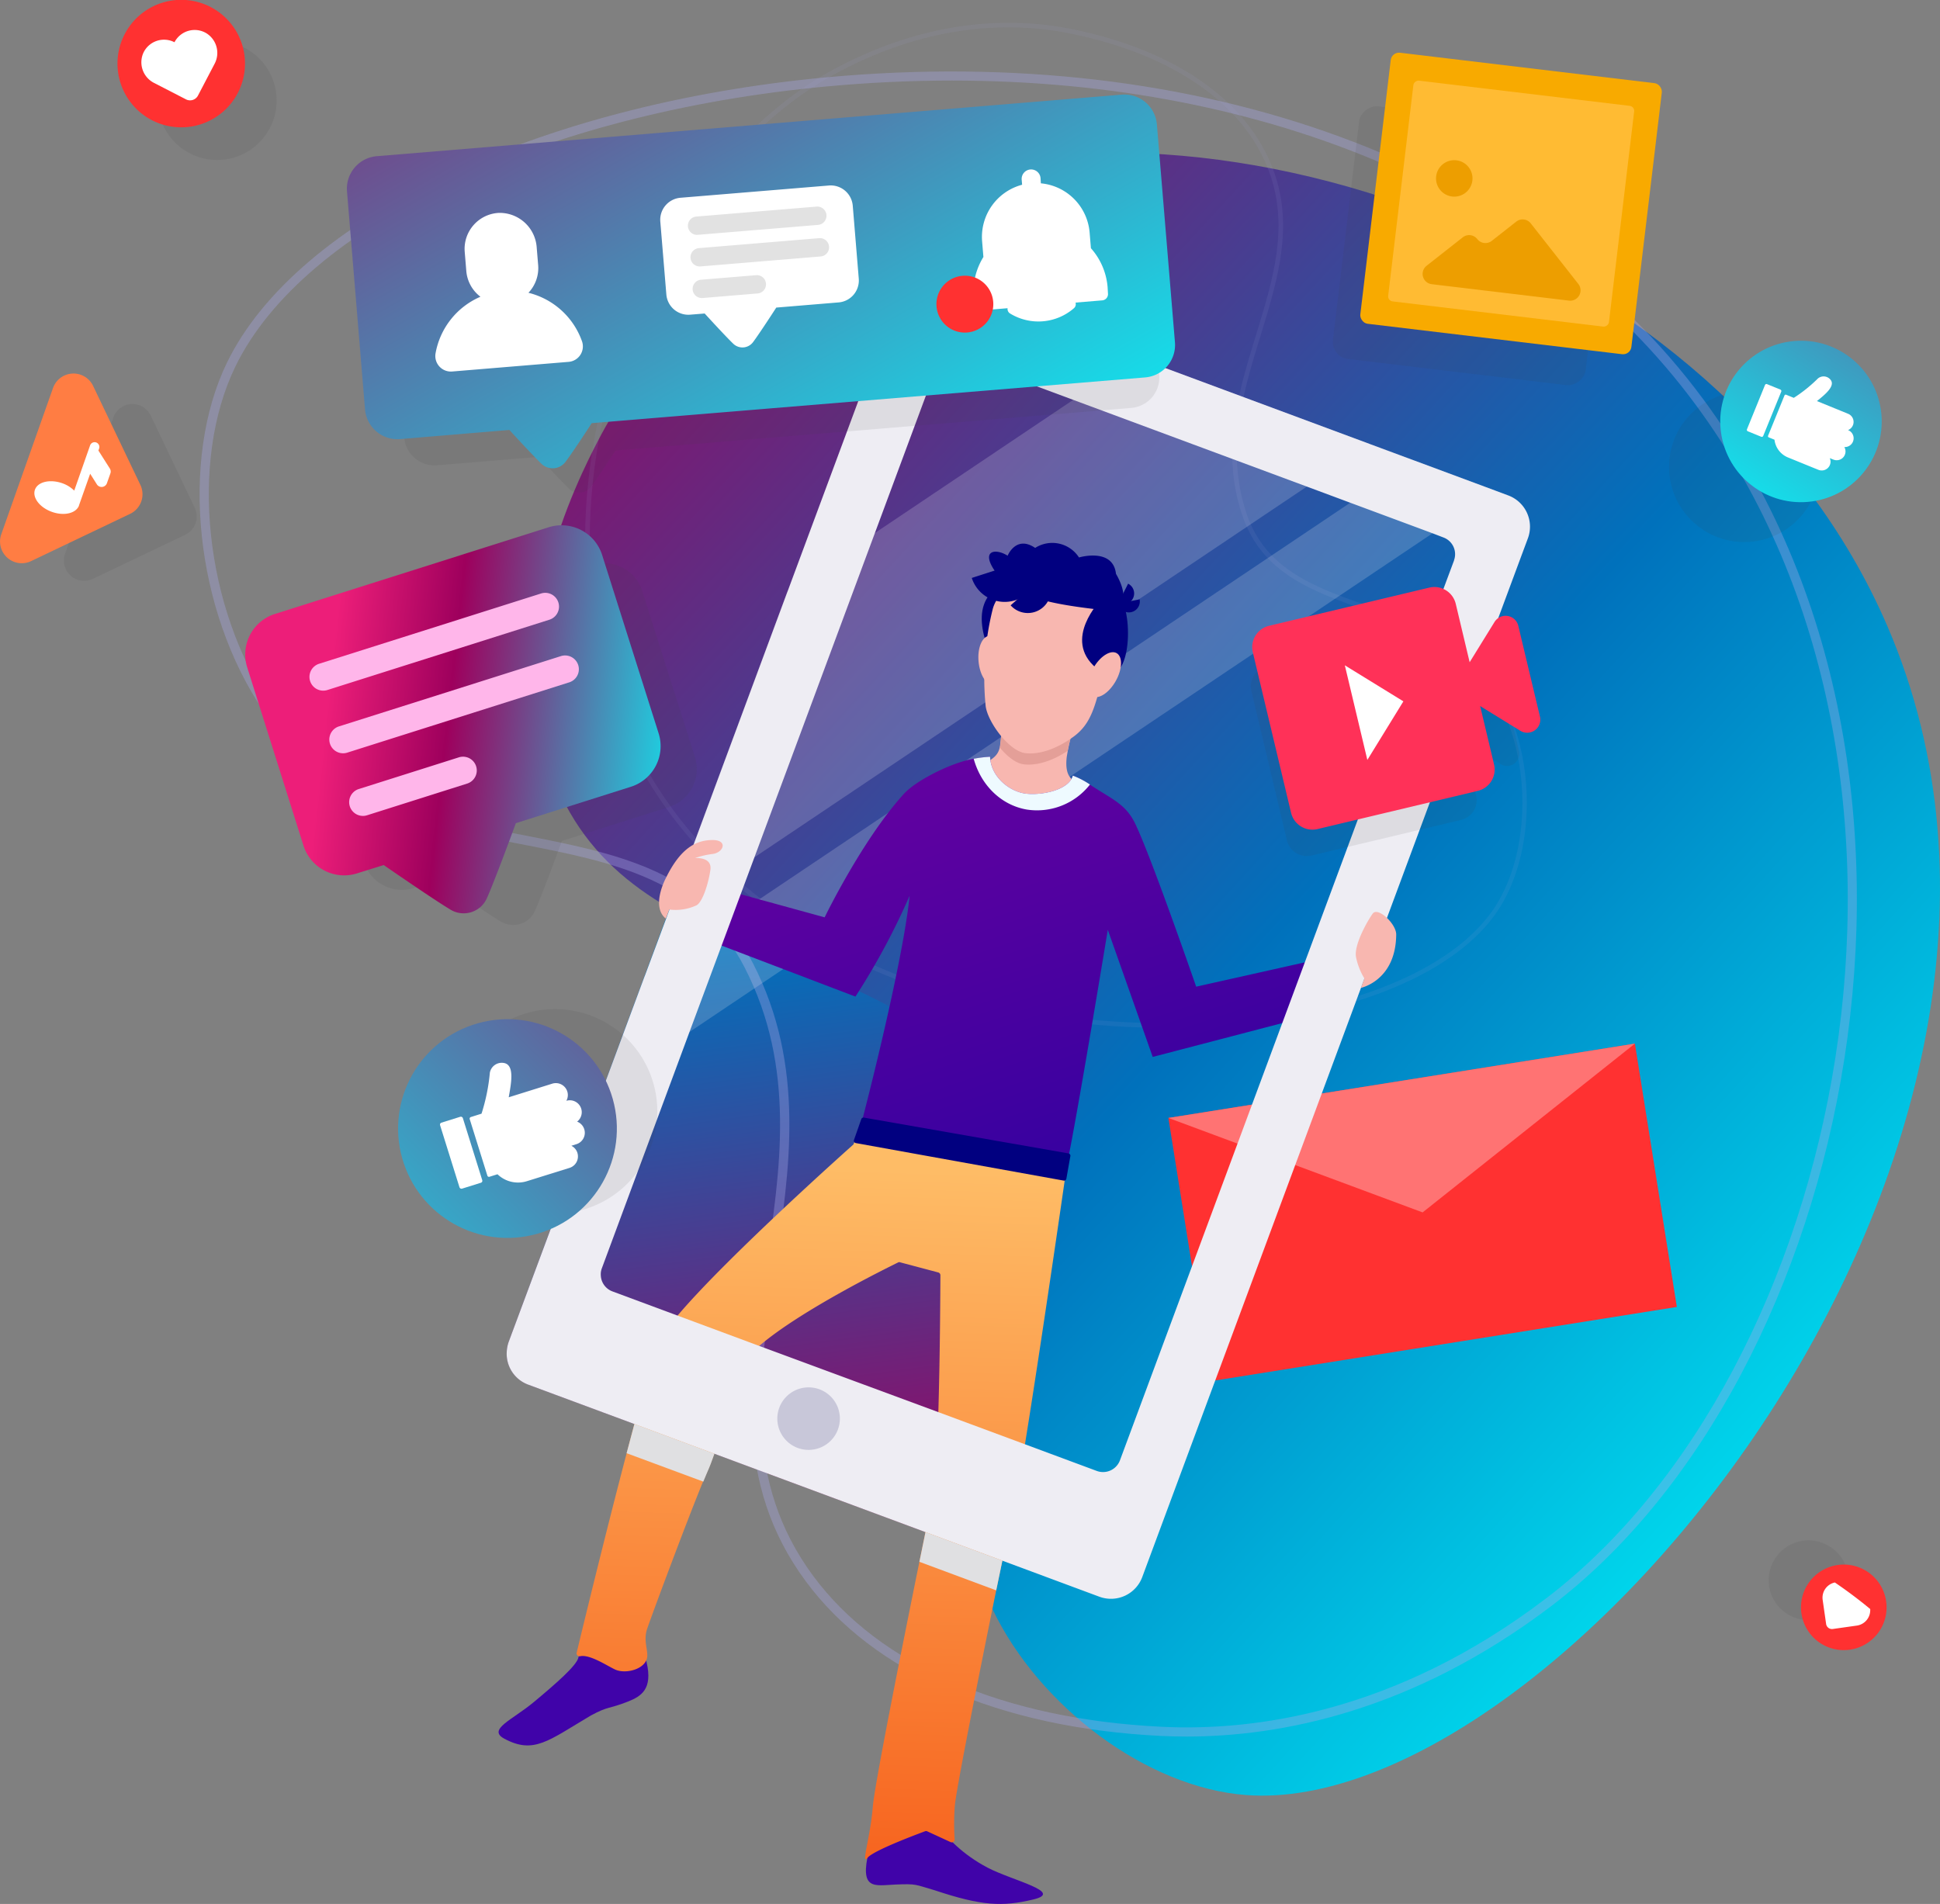 <svg xmlns="http://www.w3.org/2000/svg" xmlns:xlink="http://www.w3.org/1999/xlink" viewBox="0 0 465.21 456.64"><rect x="0" y="0" width="465.21" height="456.64" fill="#808080" stroke="none"/><defs><style>.cls-1{isolation:isolate;}.cls-2{fill:url(#Gradient_bez_nazwy_17);}.cls-3{fill:url(#Gradient_bez_nazwy_17-2);}.cls-4,.cls-5{fill:#aaaae8;mix-blend-mode:color-dodge;}.cls-4{opacity:0.35;}.cls-5{opacity:0.09;}.cls-17,.cls-6{fill:#eeedf3;}.cls-6{opacity:0.2;}.cls-7{fill:#ff3131;}.cls-8{fill:#ff7373;}.cls-9{fill:#010080;}.cls-10{fill:#f8b7b0;}.cls-11{fill:#e49f98;}.cls-12{fill:#77d2ff;}.cls-13{fill:url(#Gradient_bez_nazwy_16);}.cls-14{fill:#4003a9;}.cls-15{fill:url(#Gradient_bez_nazwy_10);}.cls-16{fill:#eefaff;}.cls-18,.cls-21{mix-blend-mode:multiply;}.cls-19{fill:#e0e0e2;}.cls-20{fill:#c8c7d9;}.cls-21{fill:#3f3f3f;opacity:0.1;}.cls-22{fill:url(#Gradient_bez_nazwy_21);}.cls-23{fill:#fff;}.cls-24{fill:#e2e2e2;}.cls-25{fill:#f8aa00;}.cls-26{fill:#fb3;}.cls-27{fill:#ed9e00;}.cls-28{fill:url(#Gradient_bez_nazwy_114);}.cls-29{fill:#ffb6ea;}.cls-30{fill:#ff3158;}.cls-31{fill:#ff7d43;}.cls-32{fill:url(#Gradient_bez_nazwy_114-2);}.cls-33{fill:url(#Gradient_bez_nazwy_114-3);}</style><linearGradient id="Gradient_bez_nazwy_17" x1="242.51" y1="112.65" x2="291.41" y2="486.8" gradientUnits="userSpaceOnUse"><stop offset="0" stop-color="aqua"/><stop offset="0.37" stop-color="#0071bc"/><stop offset="0.76" stop-color="#9e005d"/><stop offset="1" stop-color="#ed1e79"/></linearGradient><linearGradient id="Gradient_bez_nazwy_17-2" x1="499.95" y1="421.51" x2="19.02" y2="-20.29" xlink:href="#Gradient_bez_nazwy_17"/><linearGradient id="Gradient_bez_nazwy_16" x1="279.3" y1="320.12" x2="238.96" y2="198.73" gradientUnits="userSpaceOnUse"><stop offset="0" stop-color="#3301a0"/><stop offset="1" stop-color="#6a01a0"/></linearGradient><linearGradient id="Gradient_bez_nazwy_10" x1="210.66" y1="481.4" x2="216.16" y2="313.07" gradientUnits="userSpaceOnUse"><stop offset="0" stop-color="#f7631e"/><stop offset="1" stop-color="#febc66"/></linearGradient><linearGradient id="Gradient_bez_nazwy_21" x1="251.95" y1="188.49" x2="127.08" y2="-30.45" gradientUnits="userSpaceOnUse"><stop offset="0" stop-color="aqua"/><stop offset="1" stop-color="#9e005d"/></linearGradient><linearGradient id="Gradient_bez_nazwy_114" x1="189.86" y1="211.08" x2="95.97" y2="200.81" gradientUnits="userSpaceOnUse"><stop offset="0" stop-color="aqua"/><stop offset="0.69" stop-color="#9e005d"/><stop offset="1" stop-color="#ed1e79"/></linearGradient><linearGradient id="Gradient_bez_nazwy_114-2" x1="427.96" y1="168.32" x2="543.49" y2="-16.52" gradientTransform="translate(22.08 -59.08) rotate(7.71)" xlink:href="#Gradient_bez_nazwy_114"/><linearGradient id="Gradient_bez_nazwy_114-3" x1="70.2" y1="375.92" x2="281.44" y2="158.81" gradientTransform="translate(87.45 -26.35) rotate(15.66)" xlink:href="#Gradient_bez_nazwy_114"/></defs><title>fondo2</title><g class="cls-1"><g id="OBJECTS"><path class="cls-2" d="M379.1,152l-137-50.85a8,8,0,0,0-10.25,4.73L139.39,355a8,8,0,0,0,4.7,10.25l137,50.85a8,8,0,0,0,10.25-4.7l92.5-249.13A8,8,0,0,0,379.1,152Z" transform="translate(-17.4 -33.17)"/><path class="cls-3" d="M227.4,80.21c-9.52,4-46.2,19.26-66.67,58.8-4.36,8.41-24.82,48-9.74,82.9,20,46.22,80.84,35,108.78,78.51,24,37.4-25.75,74.21-4.32,118.79,11.18,23.27,36.94,42.69,60.78,44.48C390.64,469.28,524.29,309,469.94,183.22,430.39,91.7,304.08,48.24,227.4,80.21Z" transform="translate(-17.4 -33.17)"/><path class="cls-4" d="M301.91,449.66c-2.13,0-4.18-.06-6.14-.15-38.65-1.91-68.88-15.07-85.14-37.08C193.2,388.84,197,363.8,201,337.28c3.58-23.62,7.29-48-5-72-10.91-21.33-31.8-25.4-53.91-29.7-22.6-4.4-46-8.95-61.49-31.85-16.4-24.17-20.17-60.11-8.77-83.59,16.77-34.54,74.52-62,143.71-68.42C305.4,43.41,384,72.27,425.84,128.92c66.72,90.37,35.72,234.7-36.46,289.46h0l-.67-.88.67.88C356,443.71,324.31,449.66,301.91,449.66ZM245.62,52.49q-14.67,0-29.85,1.4C147.32,60.21,90.28,87.21,73.84,121.08c-11.08,22.83-7.38,57.82,8.61,81.4,15,22.14,37.93,26.6,60.09,30.92,22.65,4.41,44.05,8.57,55.45,30.86,12.6,24.6,8.84,49.38,5.2,73.35-3.94,26.05-7.68,50.66,9.21,73.52,15.86,21.46,45.5,34.31,83.47,36.18C318,448.42,352,444,388,416.63l.67.87-.66-.87c71.4-54.18,102.05-197,36-286.4C387.4,80.56,322,52.49,245.62,52.49Z" transform="translate(-17.4 -33.17)"/><path class="cls-5" d="M297,279.68c-3.45,0-6.95-.09-10.48-.29-53.21-2.93-96.63-26.59-116.16-63.3C139.2,157.53,169.79,75.9,216.7,50.15c23.74-13,44.29-12.68,57.35-10.08,22.4,4.45,38.91,14.75,46.49,29,8.13,15.26,3.75,29.56-.89,44.69-4.14,13.52-8.43,27.49-3.32,42.6,4.55,13.46,16.43,17.65,29,22.09,12.81,4.52,26.06,9.2,33.14,23.89,7.47,15.53,6.57,36.82-2.11,49.54C364.7,269,333.54,279.68,297,279.68ZM259.26,39.73c-11.67,0-26.12,2.65-42,11.39h0c-46.48,25.51-76.79,106.41-45.9,164.45,19.35,36.37,62.43,59.82,115.25,62.72,40.61,2.24,76.32-8.63,88.88-27,8.47-12.42,9.34-33.24,2-48.44-6.88-14.28-19.91-18.88-32.5-23.33-12.84-4.53-25-8.81-29.69-22.78-5.23-15.44-.89-29.59,3.31-43.27,4.57-14.91,8.89-29,1-43.86-7.43-13.95-23.67-24-45.73-28.43A75.07,75.07,0,0,0,259.26,39.73ZM217,50.64h0Z" transform="translate(-17.4 -33.17)"/><polygon class="cls-6" points="328.52 106.53 313.38 116.7 180.91 205.62 159.92 219.72 188.79 141.91 209.81 127.83 257.36 95.9 272.5 85.74 328.52 106.53"/><polygon class="cls-6" points="358.69 117.73 343.53 127.9 165.36 247.49 165.36 247.51 144.37 261.6 154.53 234.2 154.53 234.18 175.54 220.09 175.54 220.07 323.79 120.57 338.95 110.4 358.69 117.73"/><rect class="cls-7" x="301.9" y="291.98" width="113.28" height="63.94" transform="translate(-63.89 27.27) rotate(-9.05)"/><polygon class="cls-8" points="341.14 290.78 392.05 250.3 280.18 268.12 341.14 290.78"/><path class="cls-9" d="M259.37,191c4.33-3.77,8.11-22.24-1.56-17.6s-2.31,17.73-2.31,17.73Z" transform="translate(-17.4 -33.17)"/><path class="cls-10" d="M262,231.05a18,18,0,0,0,17.08-4c2.07-2.05-3.38-5.05-5.18-7.59-.76-1.08-.93-2.7-.7-4.72a55.07,55.07,0,0,1,2.54-9.92l-17.51-5.42s-.54,9.08-1,12.45a5.09,5.09,0,0,1-.41,1.54c-.92,2-3.18,2.64-6.94,5C245.34,221.21,253.24,228.74,262,231.05Z" transform="translate(-17.4 -33.17)"/><path class="cls-11" d="M257.27,211.86a3.8,3.8,0,0,1-.11.62c1.76,2.11,3.88,3.79,5.73,4,2.89.36,6.63-.64,10.53-3.23a68.71,68.71,0,0,1,2.33-8.45l-17.52-5.42S257.7,208.49,257.27,211.86Z" transform="translate(-17.4 -33.17)"/><path class="cls-10" d="M282.09,194.08c-2,8.59-3.07,12.74-7.32,15.82s-8.37,4.29-11.51,3.9c-3.91-.49-8.95-7.4-9.49-11.21a68,68,0,0,1,1.68-23.32c1.24-4.75,7.94-9.86,14.09-9.09S286.89,173.09,282.09,194.08Z" transform="translate(-17.4 -33.17)"/><path class="cls-10" d="M252.06,191.87c.31,3.27,1.95,5.78,3.66,5.62s2.84-2.94,2.53-6.2-1.94-5.78-3.65-5.62S251.75,188.61,252.06,191.87Z" transform="translate(-17.4 -33.17)"/><path class="cls-12" d="M264.74,225.69" transform="translate(-17.4 -33.17)"/><path class="cls-13" d="M334.22,276.11l-40.4,10.55-10.77-30.49s-8.4,51.11-10,57c-1.57,5.73-3.08,6.09-5.61,5.64l-40.68-7.13c-2.79-.49-4.24-3.83-2.83-9,1.14-4.24,10-38.81,11.6-54.69a168,168,0,0,1-13,24.2l-38.32-14.61,4.23-11.74,26.71,7.34s9-18.6,19-29.61c3-3.3,11.57-7.56,16.74-8.41a29,29,0,0,1,3.93-.48c.18,4.8,4.53,8.14,8.1,8.77s10.74-.55,11.74-4.25a20.12,20.12,0,0,1,4.11,2.16c5.14,3.41,8.4,4.55,10.67,9,3.65,7.22,14.8,39.45,14.8,39.45L334.66,263Z" transform="translate(-17.4 -33.17)"/><path class="cls-14" d="M243.29,471.77c.8,1.82,4.94,6.19,10.91,9.32s18.46,5.86,11,7.64-12.4,1.55-23.66-2.2c-4.73-1.37-4.27-1.59-9.35-1.38s-8.79,1.55-6.4-8.24S240.72,465.91,243.29,471.77Z" transform="translate(-17.4 -33.17)"/><path class="cls-14" d="M156.11,430.68c-.39,1.94-5.52,6.39-10.69,10.7s-11.2,6.57-7.11,8.78c7.09,3.82,10.58.49,20.79-5.56,4.34-2.33,4.13-1.46,8.85-3.32,3.23-1.27,6-3,4.51-9.4C170.25,422,157.39,424.4,156.11,430.68Z" transform="translate(-17.4 -33.17)"/><path class="cls-15" d="M272.66,316.68S267,356,263.18,379.59c-.44,2.66-.84,5.1-1.21,7.22-.53,3.08-1,5.47-1.3,6.93-.57,2.59-1.63,7.57-2.9,13.73-.47,2.24-.95,4.62-1.48,7.13-4.2,20.55-9.66,48.1-9.92,51.64a57,57,0,0,0-.05,8.06.69.69,0,0,1-1,.66l-5.59-2.58a.68.68,0,0,0-.52,0c-1.81.68-12.24,4.55-13.76,6.33-1.67,2,.66-4.84,1.24-12.14.44-5.44,7-38.2,11.17-58.78l1.46-7.13c.85-4.18,1.49-7.32,1.8-8.8a101.26,101.26,0,0,0,1-12.36c.11-2.38.2-4.93.29-7.57.42-13.82.48-29.86.5-32.92a.7.7,0,0,0-.52-.66l-9.11-2.42a.56.56,0,0,0-.47,0c-2.33,1.15-23.25,11.4-33.29,20-2.46,2.09-4.27,4.09-5,5.85a4.47,4.47,0,0,0-.24.7c-2,8.08-3.94,14.61-5.61,19.32-.6,1.72-1.17,3.22-1.72,4.43-.26.59-.59,1.36-.95,2.26-3.69,8.94-11.92,31-13.38,35.23-.92,2.66,0,4.56,0,6.51,0,3.17-5.1,4.6-7.77,3.33-2-.95-6-3.63-8.29-3.17a.7.7,0,0,1-.88-.82c1.49-6.22,7-28.91,12-47.9.64-2.4,1.25-4.75,1.87-7,2.55-9.44,4.79-17.12,6.07-19.93a31.05,31.05,0,0,1,4.31-6.1c12.06-14.26,42.14-41,42.14-41s1.08-3.27,2.89-3c3.94.58,4.25,1.26,24.2,5.26C270.69,314.28,273.29,312.09,272.66,316.68Z" transform="translate(-17.4 -33.17)"/><path class="cls-9" d="M280.65,179.34c-11.9-1.38-20.25-3.19-24.3-8.68s-.32-6.1,2.68-4.21c0,0,2-5,6.6-1.87a7.62,7.62,0,0,1,10.51,2.29s8.16-2.44,8.87,3.93C285,170.8,291.15,180.56,280.65,179.34Z" transform="translate(-17.4 -33.17)"/><path class="cls-9" d="M286.14,176.72c3.25,4.72,2.35,23.55-5.87,16.67s1.13-16.34,1.13-16.34Z" transform="translate(-17.4 -33.17)"/><path class="cls-10" d="M279.54,193.46c-1.61,2.85-1.7,5.85-.2,6.69s4-.79,5.61-3.64,1.7-5.86.21-6.7S281.15,190.6,279.54,193.46Z" transform="translate(-17.4 -33.17)"/><path class="cls-9" d="M272.46,316.32l-49.85-9a.56.56,0,0,1-.43-.74l1.75-5a.58.58,0,0,1,.63-.37l49.05,8.59a.56.56,0,0,1,.46.66l-.95,5.38A.56.56,0,0,1,272.46,316.32Z" transform="translate(-17.4 -33.17)"/><path class="cls-16" d="M278.77,221.33a16.12,16.12,0,0,1-15.17,6c-6.24-1.09-11-5.95-12.71-12.18a29,29,0,0,1,3.93-.48c.18,4.8,4.53,8.14,8.1,8.77s10.74-.55,11.74-4.25A20.12,20.12,0,0,1,278.77,221.33Z" transform="translate(-17.4 -33.17)"/><path class="cls-9" d="M289.08,176.69a2.62,2.62,0,0,0-1.16-3.53l-2.37,4.7A2.63,2.63,0,0,0,289.08,176.69Z" transform="translate(-17.4 -33.17)"/><path class="cls-9" d="M260.86,177.13a8.29,8.29,0,0,0,5.35-10.43l-15.78,5.08A8.29,8.29,0,0,0,260.86,177.13Z" transform="translate(-17.4 -33.17)"/><path class="cls-9" d="M267.53,178.81A5.52,5.52,0,0,0,268,171l-8.25,7.35A5.52,5.52,0,0,0,267.53,178.81Z" transform="translate(-17.4 -33.17)"/><path class="cls-9" d="M288.6,180a2.63,2.63,0,0,0,2.08-3.08l-5.16,1A2.63,2.63,0,0,0,288.6,180Z" transform="translate(-17.4 -33.17)"/><path class="cls-17" d="M379.1,152l-3-1.12-19.73-7.33-10.43-3.87-56-20.8-47.75-17.73a8,8,0,0,0-10.25,4.73l-25.7,69.18-28.87,77.81-5.39,14.45v0l-10.17,27.39L139.38,355a8.33,8.33,0,0,0-.46,2.27,7.9,7.9,0,0,0,5.17,8l25.44,9.44,19.19,7.13,50.61,18.79,18.44,6.85,23.28,8.65a8,8,0,0,0,10.25-4.69l90.79-244.6,1.69-4.54A8,8,0,0,0,379.1,152Zm-13,15.53-1.94,5.2-78.2,210.69a4.33,4.33,0,0,1-5.57,2.53l-17.18-6.38-20.75-7.7L199.54,356l-19.63-7.29-15.64-5.81a4.28,4.28,0,0,1-2.8-3.87,4,4,0,0,1,.25-1.67l21-56.64v0l10.19-27.4v0l5.37-14.46L227.2,161l14.68-39.55a4.3,4.3,0,0,1,5.54-2.53l27.33,10.15,56,20.79,10.4,3.87,19.74,7.33,2.6,1A4.27,4.27,0,0,1,366.07,167.55Z" transform="translate(-17.4 -33.17)"/><g class="cls-18"><path class="cls-19" d="M237.87,407.75l18.42,6.85c.53-2.51,1-4.89,1.48-7.13l-18.44-6.85Z" transform="translate(-17.4 -33.17)"/><path class="cls-19" d="M167.66,381.7l18.39,6.82c.36-.9.69-1.67.95-2.26.55-1.21,1.12-2.71,1.72-4.43l-19.19-7.13C168.91,377,168.3,379.3,167.66,381.7Z" transform="translate(-17.4 -33.17)"/></g><path class="cls-20" d="M208.69,380.44h0a7.5,7.5,0,0,1-4.42-9.64h0a7.5,7.5,0,0,1,9.64-4.42h0a7.49,7.49,0,0,1,4.42,9.64h0A7.5,7.5,0,0,1,208.69,380.44Z" transform="translate(-17.4 -33.17)"/><path class="cls-10" d="M177.9,251.31a11.92,11.92,0,0,0,6.5-1c1.48-.77,2.89-5.28,3.35-8.51s-3.7-2.82-3.7-2.82a19.67,19.67,0,0,1,4.27-1c2.65-.37,3.7-3.39-.14-3.34s-7.57,1.88-11.12,9.15c0,0-3.64,6.76,0,9.69Z" transform="translate(-17.4 -33.17)"/><path class="cls-10" d="M352.21,257.28c0-2.56-4.41-6.67-5.63-5s-4.59,7.57-4,10.47a15.76,15.76,0,0,0,2,5.08l-.84,2.27S352.13,268.39,352.21,257.28Z" transform="translate(-17.4 -33.17)"/><path class="cls-21" d="M283.47,67.75,117,81.51a7.29,7.29,0,0,0-6.67,7.87l4,48.71a7.28,7.28,0,0,0,7.87,6.67l16.41-1.35,8-.66c1.57,1.71,5.57,6.05,7.23,7.62a3.61,3.61,0,0,0,5.27-.43c1.38-1.82,4.62-6.77,5.89-8.71l40.47-3.35L288.7,131a7.3,7.3,0,0,0,6.67-7.87l-4-48.71A7.3,7.3,0,0,0,283.47,67.75Z" transform="translate(-17.4 -33.17)"/><rect class="cls-21" x="339.98" y="61.59" width="61.03" height="61.03" rx="4.1" ry="4.1" transform="translate(217.63 415.87) rotate(-83.18)"/><path class="cls-21" d="M171.41,174.92a9.5,9.5,0,0,0-11.94-6.2L98.26,188.1a9.52,9.52,0,0,0-6.2,12l12.62,39.85a9.52,9.52,0,0,0,11.95,6.2l6-1.89s11.15,7.75,15,10a5.69,5.69,0,0,0,8-2.52c1.86-4.13,6.52-16.89,6.52-16.89l25.7-8.14a9.51,9.51,0,0,0,6.2-11.94Z" transform="translate(-17.4 -33.17)"/><path class="cls-21" d="M376.82,193a2.92,2.92,0,0,0-5.33-.85l-5.53,9-3.1-13a4.9,4.9,0,0,0-5.91-3.63L321.12,193a4.9,4.9,0,0,0-3.63,5.91L326,234.72a4.92,4.92,0,0,0,5.91,3.64l35.83-8.54a4.9,4.9,0,0,0,3.63-5.9l-3.1-13,9,5.53a2.93,2.93,0,0,0,4.38-3.17Z" transform="translate(-17.4 -33.17)"/><path class="cls-21" d="M53.56,132.87a4.86,4.86,0,0,0-9,.48L33,166a4.86,4.86,0,0,0,6.68,6l22.12-10.56A4.86,4.86,0,0,0,64.12,155Z" transform="translate(-17.4 -33.17)"/><path class="cls-21" d="M65.19,43.68A14.26,14.26,0,1,0,83.08,53,14.26,14.26,0,0,0,65.19,43.68Z" transform="translate(-17.4 -33.17)"/><path class="cls-21" d="M456.82,404.52a9.56,9.56,0,1,0,1.91,13.39A9.55,9.55,0,0,0,456.82,404.52Z" transform="translate(-17.4 -33.17)"/><circle class="cls-21" cx="436.39" cy="145.51" r="18.05" transform="matrix(0.66, -0.75, 0.75, 0.66, 21.12, 343.23)"/><path class="cls-21" d="M143.19,276.31A24.52,24.52,0,1,0,173.9,292.4,24.51,24.51,0,0,0,143.19,276.31Z" transform="translate(-17.4 -33.17)"/><path class="cls-22" d="M286.37,55.87,107.76,70.63a7.82,7.82,0,0,0-7.15,8.44l4.32,52.26a7.81,7.81,0,0,0,8.44,7.15L131,137l8.55-.71c1.68,1.84,6,6.5,7.76,8.18a3.86,3.86,0,0,0,5.65-.47c1.48-1.95,5-7.25,6.32-9.34l43.42-3.59,89.3-7.38a7.81,7.81,0,0,0,7.15-8.44L294.82,63A7.82,7.82,0,0,0,286.37,55.87Z" transform="translate(-17.4 -33.17)"/><path class="cls-23" d="M144.12,103.39a8.62,8.62,0,0,0,2.33-6.64l-.35-4.24A8.89,8.89,0,0,0,137,84.23a8.64,8.64,0,0,0-8.16,9.35l.38,4.6a8.62,8.62,0,0,0,3.39,6.16A18.26,18.26,0,0,0,121.83,118a3.73,3.73,0,0,0,4,4.27l27.9-2.31a3.72,3.72,0,0,0,3.26-4.86A18.26,18.26,0,0,0,144.12,103.39Z" transform="translate(-17.4 -33.17)"/><path class="cls-23" d="M216.18,77.66l-35.6,2.94a5.3,5.3,0,0,0-4.84,5.71l1.45,17.49a5.29,5.29,0,0,0,5.71,4.84l3.48-.28s5.09,5.58,6.92,7.31a3.17,3.17,0,0,0,4.63-.38c1.52-2,5.62-8.35,5.62-8.35l14.95-1.24a5.28,5.28,0,0,0,4.83-5.71L221.89,82.5A5.3,5.3,0,0,0,216.18,77.66Z" transform="translate(-17.4 -33.17)"/><path class="cls-24" d="M184.53,89.5a2.2,2.2,0,0,1-.18-4.39l28.86-2.39a2.2,2.2,0,0,1,.36,4.39l-28.86,2.38Z" transform="translate(-17.4 -33.17)"/><path class="cls-24" d="M185.15,97.07a2.2,2.2,0,0,1-.18-4.39l28.86-2.39a2.2,2.2,0,1,1,.36,4.39l-28.85,2.39Z" transform="translate(-17.4 -33.17)"/><path class="cls-24" d="M185.78,104.65a2.2,2.2,0,0,1-.18-4.4l13-1.07a2.2,2.2,0,1,1,.36,4.38l-13,1.08Z" transform="translate(-17.4 -33.17)"/><path class="cls-23" d="M283,102A16,16,0,0,0,279,92.7l-.31-3.76A12.92,12.92,0,0,0,267,77.14L266.93,76a2.27,2.27,0,1,0-4.52.37l.09,1.11a12.94,12.94,0,0,0-9.59,13.56l.31,3.76h0a16.13,16.13,0,0,0-2.35,9.8l.14,1.64a1.5,1.5,0,0,0,1.63,1.38l6.38-.53a1.26,1.26,0,0,0,.6,1.27,13,13,0,0,0,15.31-1.27,1.27,1.27,0,0,0,.38-1.35l6.4-.53a1.5,1.5,0,0,0,1.38-1.63Z" transform="translate(-17.4 -33.17)"/><path class="cls-7" d="M255.57,105.55a6.82,6.82,0,1,1-7.36-6.23A6.82,6.82,0,0,1,255.57,105.55Z" transform="translate(-17.4 -33.17)"/><rect class="cls-25" x="347" y="49.26" width="65.47" height="65.47" rx="2" ry="2" transform="translate(-4.96 -77.71) rotate(6.82)"/><rect class="cls-26" x="353.08" y="55.33" width="53.32" height="53.32" rx="1.21" ry="1.21" transform="translate(488.88 -318.48) rotate(96.82)"/><path class="cls-27" d="M381,86.32l-5.86,4.61a2.48,2.48,0,0,1-3.49-.42h0a2.48,2.48,0,0,0-3.48-.42l-8.67,6.82a2.48,2.48,0,0,0,1.24,4.42l1,.12,20.42,2.44,11.48,1.38a2.48,2.48,0,0,0,2.24-4L384.47,86.74A2.48,2.48,0,0,0,381,86.32Z" transform="translate(-17.4 -33.17)"/><path class="cls-27" d="M370.47,76.48a4.37,4.37,0,1,1-3.82-4.86A4.37,4.37,0,0,1,370.47,76.48Z" transform="translate(-17.4 -33.17)"/><path class="cls-28" d="M149,159.62l-65.67,20.8a10.21,10.21,0,0,0-6.65,12.81L90.18,236A10.22,10.22,0,0,0,103,242.64l6.41-2s12,8.31,16.16,10.78a6.09,6.09,0,0,0,8.53-2.7c2-4.43,7-18.12,7-18.12l27.57-8.73A10.21,10.21,0,0,0,175.32,209l-13.54-42.76A10.22,10.22,0,0,0,149,159.62Z" transform="translate(-17.4 -33.17)"/><path class="cls-29" d="M149.15,181.8,95.91,198.66a3.3,3.3,0,0,1-2-6.29l53.24-16.86a3.3,3.3,0,0,1,2,6.29Z" transform="translate(-17.4 -33.17)"/><path class="cls-29" d="M153.91,196.82l-53.24,16.86a3.3,3.3,0,1,1-2-6.29l53.24-16.86a3.3,3.3,0,1,1,2,6.29Z" transform="translate(-17.4 -33.17)"/><path class="cls-29" d="M129.43,221.1l-24,7.6a3.3,3.3,0,0,1-2-6.29l24-7.6a3.3,3.3,0,1,1,2,6.29Z" transform="translate(-17.4 -33.17)"/><path class="cls-30" d="M375.75,182.4,369.82,192l-3.33-14a5.26,5.26,0,0,0-6.33-3.9l-38.44,9.16a5.26,5.26,0,0,0-3.9,6.33L327,228.11a5.26,5.26,0,0,0,6.33,3.9l38.44-9.16a5.26,5.26,0,0,0,3.9-6.34l-3.33-14,9.64,5.93a3.14,3.14,0,0,0,4.7-3.4l-5.19-21.76A3.13,3.13,0,0,0,375.75,182.4Z" transform="translate(-17.4 -33.17)"/><polyline class="cls-23" points="322.49 159.57 336.53 168.21 327.89 182.26"/><path class="cls-31" d="M51.06,149.46,39.73,125.73a5.21,5.21,0,0,0-9.62.51L17.71,161.3a5.21,5.21,0,0,0,7.16,6.44L48.6,156.41A5.21,5.21,0,0,0,51.06,149.46Z" transform="translate(-17.4 -33.17)"/><path class="cls-23" d="M43.76,145.57,41,141.23l.17-.49A1.14,1.14,0,1,0,39,140L35.2,150.84a7.73,7.73,0,0,0-2.91-1.79c-2.92-1-5.84-.33-6.51,1.57s1.15,4.28,4.08,5.32,5.76.34,6.48-1.5l0-.06,2.68-7.59,1.61,2.55a1.35,1.35,0,0,0,2.41-.28l.82-2.32A1.34,1.34,0,0,0,43.76,145.57Z" transform="translate(-17.4 -33.17)"/><path class="cls-7" d="M75.45,43.84a15.29,15.29,0,1,1-19.2-10A15.3,15.3,0,0,1,75.45,43.84Z" transform="translate(-17.4 -33.17)"/><path class="cls-23" d="M66.82,41.1a5.45,5.45,0,0,0-7.58,2.2,5.46,5.46,0,0,0-7.47,2.57,5.55,5.55,0,0,0,2.58,7.19L62,57a2.14,2.14,0,0,0,2.88-.92l4-7.65A5.56,5.56,0,0,0,66.82,41.1Z" transform="translate(-17.4 -33.17)"/><path class="cls-7" d="M467.73,424.85a10.26,10.26,0,1,1-2-14.36A10.26,10.26,0,0,1,467.73,424.85Z" transform="translate(-17.4 -33.17)"/><path class="cls-23" d="M465.87,419.07a112.25,112.25,0,0,0-8.47-6.36,3.72,3.72,0,0,0-2.92,4.21l.82,5.73a1.42,1.42,0,0,0,1.62,1.21l5.72-.81A3.74,3.74,0,0,0,465.87,419.07Z" transform="translate(-17.4 -33.17)"/><circle class="cls-32" cx="449.27" cy="134.22" r="19.36" transform="translate(-31.34 28.35) rotate(-7.71)"/><path class="cls-23" d="M456.32,124.2a2.12,2.12,0,0,0-3-.24,35,35,0,0,1-5.77,4.63l-1.84-.75a.3.3,0,0,0-.39.17l-3.94,9.67a.3.3,0,0,0,.17.39l1.37.56a5.24,5.24,0,0,0,3.23,4.25l.81.33,5.3,2.16,1.19.48a2.11,2.11,0,0,0,2.73-2.8l.85.34a2.11,2.11,0,0,0,2.64-3,2.11,2.11,0,0,0,.89-4.07h0a2.14,2.14,0,0,0,1.17-1.16,2.11,2.11,0,0,0-1.16-2.75l-7.47-3.05C454.94,127.88,457.66,125.72,456.32,124.2Z" transform="translate(-17.4 -33.17)"/><rect class="cls-23" x="438.3" y="125.53" width="4.21" height="12.21" rx="0.35" ry="0.35" transform="translate(64.81 -189.59) rotate(22.16)"/><circle class="cls-33" cx="139.49" cy="304.71" r="26.3" transform="matrix(0.96, -0.27, 0.27, 0.96, -94.49, 15.81)"/><path class="cls-23" d="M138.21,288.11a2.9,2.9,0,0,0-3.34,2.32,46.09,46.09,0,0,1-2,9.84l-2.57.81a.4.4,0,0,0-.26.51l4.23,13.54a.4.4,0,0,0,.51.27l1.92-.6a7.09,7.09,0,0,0,7.05,1.66l1.13-.35,7.43-2.32,1.67-.52a2.88,2.88,0,0,0,1.88-3.6,2.83,2.83,0,0,0-1.45-1.7l1.2-.38a2.86,2.86,0,0,0,.18-5.41,2.86,2.86,0,0,0-2.58-5h0a2.84,2.84,0,0,0,.23-2.22,2.88,2.88,0,0,0-3.6-1.89l-10.45,3.27C139.94,293.16,140.92,288.54,138.21,288.11Z" transform="translate(-17.4 -33.17)"/><rect class="cls-23" x="125.1" y="301.36" width="5.72" height="16.58" rx="0.47" ry="0.47" transform="translate(-103.89 19.06) rotate(-17.35)"/></g></g></svg>